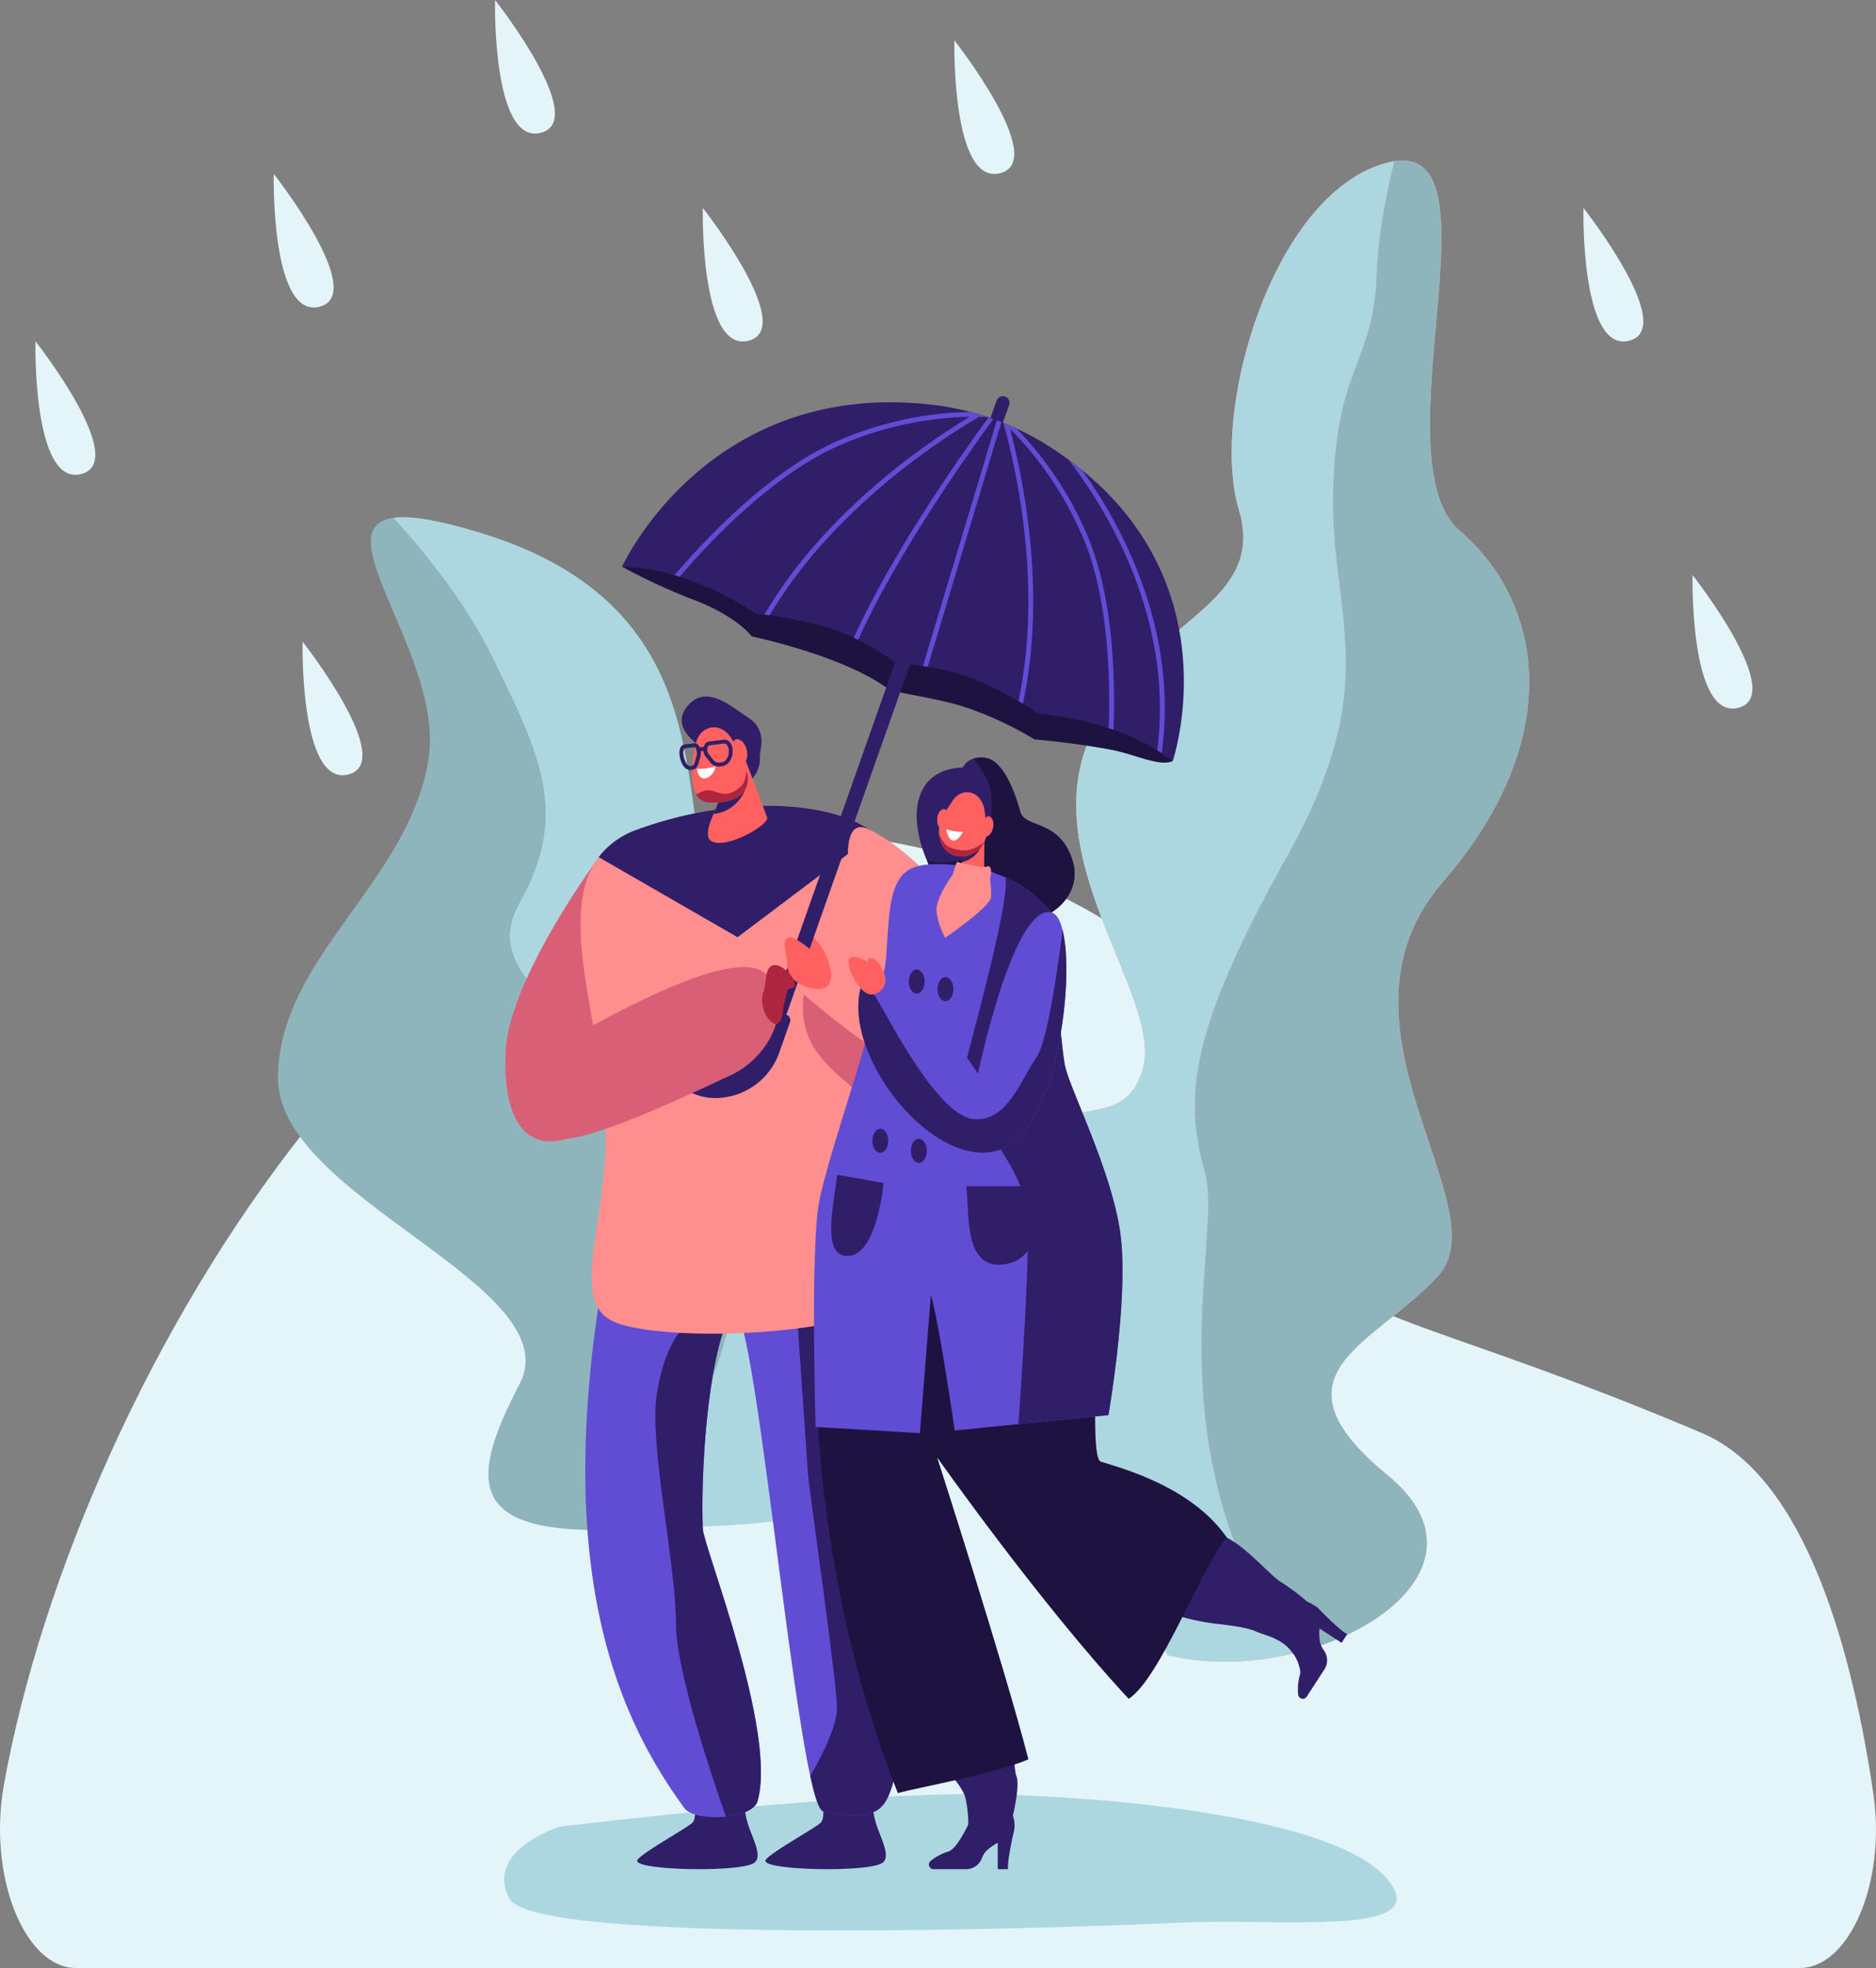 <svg xmlns="http://www.w3.org/2000/svg" width="609.367" height="639.108" viewBox="0 0 609.367 639.108">
  <rect x="0" y="0" width="609.367" height="639.108" fill="#808080" stroke="none"/>
  <g id="psychoterapia-dla-par" transform="translate(-1405.747 -621.105)">
    <g id="Group_106" data-name="Group 106" transform="translate(1405.747 673.223)">
      <path id="Path_459" data-name="Path 459" d="M159.418,1427.434H719.255c16.187,0,28.126-27.91,23.958-56.42-6.579-45.008-21.583-102.827-55.636-117.283-57.742-24.511-90.172-32.476-110.738-42.568s-11.206-129.763-165.052-151.39c-132.668-18.65-251.507,172.844-275.839,308.207C130.682,1397.276,142.507,1427.434,159.418,1427.434Z" transform="translate(-134.683 -840.445)" fill="#e4f5f9"/>
      <g id="Group_104" data-name="Group 104" transform="translate(319.293 0)">
        <path id="Path_460" data-name="Path 460" d="M2025.342,848.025s-77.19-123.863-56.482-155.815,41.124-11.388,48.25-34.084-33.347-65.883-18-105.8,59.147-43.441,49.36-76.187,11.786-104.781,49.263-113.045-4.537,96.607,22.558,119.861,34.653,67.538-5.617,114.014,18.6,105.3-1.336,127.66-57.294,31.552-16.589,64.956S2071.848,859.493,2025.342,848.025Z" transform="translate(-1965.331 -362.627)" fill="#f4a6a6"/>
        <g id="Group_103" data-name="Group 103" transform="translate(0 0.017)">
          <path id="Path_461" data-name="Path 461" d="M2037.438,691.625c-6.869-24.185-5.109-45.712,26.719-102.625s13.97-77.336,14.935-118.422,13.152-41.152,14.145-70.6c.4-11.772,2.875-24.99,5.706-36.622-.4.064-.795.126-1.213.218-37.476,8.264-59.048,80.3-49.262,113.045s-34.015,36.265-49.36,76.187,25.128,83.109,18,105.8-27.541,2.131-48.25,34.084,56.482,155.815,56.482,155.815c12.925,3.188,27.324,2.665,40.507-.463C2019,779.518,2043.548,713.139,2037.438,691.625Z" transform="translate(-1965.33 -363.129)" fill="#add7e0"/>
          <path id="Path_462" data-name="Path 462" d="M2235.6,362.9c-2.83,11.632-5.309,24.85-5.705,36.622-.993,29.445-13.18,29.512-14.145,70.6s16.893,61.508-14.935,118.422-33.588,78.44-26.719,102.625c6.11,21.515-18.443,87.893,28.41,156.424,34.25-8.126,60.287-33.861,30.9-57.981-40.7-33.4-3.346-42.6,16.589-64.957s-38.934-81.184,1.336-127.66,32.712-90.761,5.617-114.014C2230.156,459.989,2270.927,357.2,2235.6,362.9Z" transform="translate(-2101.992 -362.676)" fill="#8fb5bc"/>
        </g>
      </g>
      <g id="Group_105" data-name="Group 105" transform="translate(90.309 115.84)">
        <path id="Path_463" data-name="Path 463" d="M1428.764,938.283c-27.331-52.982-80.9-67.246-64.5-96.206s6.555-48.267-8.751-79.589c-8.818-18.047-22.346-34.6-32.236-45.4,5.418-.781,14.3.592,28.06,4.765,72.35,21.939,65.4,76.349,72.971,110.574s19.756,28.96,71.138,67.574-14.212,117.595-14.212,117.595c4.276,26.6-35.351,26.354-82.081,27.97C1420.84,1015.542,1445.465,970.658,1428.764,938.283Z" transform="translate(-1285.877 -716.875)" fill="#add7e0"/>
        <path id="Path_464" data-name="Path 464" d="M1260.481,795.979c5.312-32.69-34.53-75.156-11.464-78.481,9.89,10.8,23.418,27.358,32.236,45.4,15.306,31.322,25.155,50.629,8.751,79.589s37.164,43.225,64.5,96.206c16.7,32.375-7.924,77.26-29.606,107.279-1.062.037-2.122.073-3.191.112-48.1,1.755-48.549-15-31.7-47.133s-78.391-60.258-78.391-99.422S1253.922,836.348,1260.481,795.979Z" transform="translate(-1211.612 -717.289)" fill="#8fb5bc"/>
      </g>
    </g>
    <path id="Path_458" data-name="Path 458" d="M1658.58,1959.422s-24.474,7.646-16.317,23.318,186.184,9.4,218.227,7.836,82.594,5.04,67.163-13.936-79.9-26.233-125.887-27.7S1658.58,1959.422,1658.58,1959.422Z" transform="translate(-71.093 -745.102)" fill="#add7e0"/>
    <path id="Path_339" data-name="Path 339" d="M1611.917,1147.518s-30.487,40.639-31.345,64.961,8.353,31.33,19.744,27.9,30.608-53.422,30.608-53.422Z" transform="translate(-10.634 -249.427)" fill="#d95f76"/>
    <path id="Path_340" data-name="Path 340" d="M1839.175,1953.617a28.012,28.012,0,0,1-1.552-5.195,11.892,11.892,0,0,0-4.755-7.628c-3.864-2.752-9.223-5.875-11.3-3.8-2.29,2.3.959,10.527-1.112,13.652-.9,1.362-17.821,10.591-18.1,12.479-.471,3.146,32.173,3.847,37.672.923C1842.9,1962.522,1840.857,1957.981,1839.175,1953.617Z" transform="translate(-147.975 -737.788)" fill="#311e69"/>
    <path id="Path_341" data-name="Path 341" d="M1729.8,1953.617a27.994,27.994,0,0,1-1.552-5.195,11.894,11.894,0,0,0-4.755-7.628c-3.864-2.752-9.224-5.875-11.3-3.8-2.29,2.3.959,10.527-1.113,13.652-.9,1.362-17.821,10.591-18.1,12.479-.472,3.146,32.173,3.847,37.672.923C1733.524,1962.522,1731.477,1957.981,1729.8,1953.617Z" transform="translate(-80.257 -737.788)" fill="#311e69"/>
    <path id="Path_342" data-name="Path 342" d="M1743.13,1356.117c-.338-.619-78.534,11.186-78.534,11.186-32.386,126.761-9.266,184.588,16.285,219.531,3.362,4.6,22.064,3.856,23.805-2.289,6.4-22.578-17.556-82.572-17.8-88.418-.672-16.321,1.179-54.893,9.214-70.479,7.314-14.185,21.4,160.9,29.941,162.239,7.188,1.127,16.345,3.414,20.3-3.342,8.707-14.862,5.008-67.7,1.616-85.351C1745.813,1488.01,1772.973,1410.7,1743.13,1356.117Z" transform="translate(-52.855 -378.56)" fill="#614cd4"/>
    <path id="Path_343" data-name="Path 343" d="M1733.1,1537.95s-19.038-6.241-24.18,26.89c-2.5,16.086,6.287,55.321,6.287,74.778,0,14.031,10.385,45.715,16.178,62.3,4.939-.514,9.482-2.191,10.3-5.07,6.4-22.578-17.556-82.572-17.8-88.418C1723.218,1592.109,1725.068,1553.536,1733.1,1537.95Z" transform="translate(-89.856 -490.861)" fill="#311e69"/>
    <path id="Path_344" data-name="Path 344" d="M1862.342,1405.723c-3.206-2.148-6.221-3.216-8.869-2.834-18.646,2.69-25.9,43.093-25.9,43.093s3.719,54.558,4.205,61.044,9.433,67.53,9.433,76.3c0,6.154-5.434,16.417-8.686,22.01,1.517,7,2.95,11.268,4.253,11.472,7.188,1.127,16.345,3.414,20.3-3.342,8.707-14.862,5.008-67.7,1.616-85.351C1856.811,1518.289,1877.546,1457.386,1862.342,1405.723Z" transform="translate(-163.593 -407.484)" fill="#311e69"/>
    <path id="Path_345" data-name="Path 345" d="M1752.657,1195.964c-3.006-36.511.079-66.772-11.058-78.267s-44.707-14.858-78.195-2.765c-34.3,12.387-11.185,58.962-10.554,96.828.515,30.865-11.9,55.817,2.056,62.844,12.21,6.149,64.4,6.236,91.053-4.942,10.055-4.216,14.351-8.886,15.174-11.929C1761.851,1241.807,1754.3,1215.929,1752.657,1195.964Z" transform="translate(-50.339 -224.539)" fill="#ff8f8f"/>
    <path id="Path_346" data-name="Path 346" d="M1749.807,1116.427c-12.336-10.463-44.6-13.125-76.816-1.491a26.952,26.952,0,0,0-12.857,9.064l45.12,26.013Z" transform="translate(-59.926 -224.542)" fill="#311e69"/>
    <g id="Group_81" data-name="Group 81" transform="translate(1626.439 847.294)">
      <path id="Path_347" data-name="Path 347" d="M1736.928,1030.257s-9.337-5.611-4.742-12.171c6.264-8.941,15.215-.259,20.113,2.757,6.908,4.253,3.836,11.369,4,12.825.442,3.932-2.389,7.148-2.389,7.148S1738.366,1036.884,1736.928,1030.257Z" transform="translate(-1730.186 -1014.153)" fill="#311e69"/>
      <path id="Path_348" data-name="Path 348" d="M1765.4,1067.991l7.155,18.87c.12,2.689-14.082,10.664-18.45,7.414-1.279-.951-1.024-3.541.046-6.375l6.417-15.457Z" transform="translate(-1744.01 -1047.485)" fill="#ff6161"/>
      <path id="Path_349" data-name="Path 349" d="M1762.277,1085.324c2.945-.631,6.964-1.545,6.964-1.545a12.817,12.817,0,0,1-4.095,8.429,12.286,12.286,0,0,1-7.058,3.208Z" transform="translate(-1747.01 -1057.26)" fill="#311e69"/>
      <path id="Path_350" data-name="Path 350" d="M1753.008,1044.759l4.531,10.249a6.836,6.836,0,0,1-4.005,8.652c-2.764,1.052-4.605,1.241-8.285,1.165-3.066-.063-4.911-2.814-5.308-6.784a37.243,37.243,0,0,1,1.149-12.627C1742.63,1039.516,1749.565,1038.3,1753.008,1044.759Z" transform="translate(-1735.686 -1030.418)" fill="#ff6161"/>
      <path id="Path_351" data-name="Path 351" d="M1750.05,1073.744a18.42,18.42,0,0,1-6.029.788s.135,2.318,1.615,2.979S1749.488,1076.583,1750.05,1073.744Z" transform="translate(-1738.301 -1051.047)" fill="#fff"/>
      <path id="Path_352" data-name="Path 352" d="M1745.96,1084.321c3.321-1.019,6.409,3.857,11.947-1.611,1.033-1.02,1.408-3.259,1.579-4.585l.1.224a6.836,6.836,0,0,1-4.005,8.652c-2.764,1.052-4.605,1.241-8.285,1.165a4.761,4.761,0,0,1-4.193-2.786C1743.716,1085.416,1744.946,1084.632,1745.96,1084.321Z" transform="translate(-1737.732 -1053.759)" fill="#ad263d"/>
      <path id="Path_353" data-name="Path 353" d="M1774.766,1055.365a9.783,9.783,0,0,0-.017-2.074c-.13-1.314-.02-3.3,2.024-2.531,2.973,1.113,3.65,7.492.456,8.347C1774.858,1059.743,1774.569,1057.1,1774.766,1055.365Z" transform="translate(-1757.302 -1036.712)" fill="#ff6161"/>
      <g id="Group_80" data-name="Group 80" transform="translate(0 14.018)">
        <g id="Group_77" data-name="Group 77" transform="translate(0 1.161)">
          <path id="Path_354" data-name="Path 354" d="M1729.043,1057.816a4.722,4.722,0,0,1,.2-2.141,1.722,1.722,0,0,1,1.344-1.266l3.248-.394a1.6,1.6,0,0,1,1.479.828,4.2,4.2,0,0,1,.625,1.809,4.392,4.392,0,0,1-.11,1.7l-.609,2.12c-.358,1.248-1.074,2.025-1.963,2.133l-.608.074a1.9,1.9,0,0,1-.451,0C1730.685,1062.505,1729.372,1060.528,1729.043,1057.816Zm1.692-2.157c-.051.006-.194.124-.313.449a3.506,3.506,0,0,0-.129,1.557c.276,2.275,1.387,3.864,2.2,3.768l.608-.074c.346-.042.7-.525.9-1.23l.61-2.121a3.138,3.138,0,0,0,.07-1.2c-.116-.959-.546-1.509-.708-1.538Z" transform="translate(-1729.002 -1054.007)" fill="#311e69"/>
        </g>
        <g id="Group_78" data-name="Group 78" transform="translate(7.76)">
          <path id="Path_355" data-name="Path 355" d="M1751.555,1058.22l-1.472-1.869a3.419,3.419,0,0,1-.679-1.69,3.324,3.324,0,0,1,.363-2.016,2.09,2.09,0,0,1,1.548-1.107l4.672-.567c1.394-.167,2.663,1.092,2.879,2.873.349,2.881-1.16,5.442-3.365,5.709l-.875.107a2.928,2.928,0,0,1-.69,0A3.615,3.615,0,0,1,1751.555,1058.22Zm4.583-6-4.672.566a.874.874,0,0,0-.6.475,2.085,2.085,0,0,0-.211,1.247,2.154,2.154,0,0,0,.418,1.062l1.473,1.869a2.2,2.2,0,0,0,1.93.97l.875-.106c1.515-.184,2.531-2.116,2.267-4.309-.115-.946-.682-1.7-1.29-1.774A.818.818,0,0,0,1756.138,1052.222Z" transform="translate(-1749.377 -1050.957)" fill="#311e69"/>
        </g>
        <g id="Group_79" data-name="Group 79" transform="translate(5.631 2.388)">
          <path id="Path_356" data-name="Path 356" d="M1744.341,1059.066a.631.631,0,0,0,.534-.2.891.891,0,0,1,1.274-.2.63.63,0,1,0,.8-.976,2.138,2.138,0,0,0-2.989.316.63.63,0,0,0,.385,1.056Z" transform="translate(-1743.786 -1057.226)" fill="#311e69"/>
        </g>
      </g>
    </g>
    <g id="Group_83" data-name="Group 83" transform="translate(1703.516 867.111)">
      <path id="Path_357" data-name="Path 357" d="M1946.351,1069.418s1.612-3.967,7.421-3.117,9.7,11.714,11.192,17.4,12.68,2.219,17,15.891-12.539,25.36-30.531,18.559S1919.52,1070.41,1946.351,1069.418Z" transform="translate(-1931.367 -1066.182)" fill="#311e69"/>
      <g id="Group_82" data-name="Group 82" transform="translate(3.375 0.002)">
        <path id="Path_358" data-name="Path 358" d="M1987.45,1099.6c-4.321-13.672-15.514-10.2-17-15.891s-5.384-16.554-11.192-17.4a8.808,8.808,0,0,0-3.818.194,67.547,67.547,0,0,1,4.215,6.761c2.94,5.4,1.767,19.012-3.442,23.489-4.085,3.511-11.158,4.265-15.985,3.024,3.654,8.341,9.88,15.81,16.692,18.385C1974.911,1124.958,1991.771,1113.27,1987.45,1099.6Z" transform="translate(-1940.227 -1066.186)" fill="#1e1240"/>
      </g>
    </g>
    <path id="Path_359" data-name="Path 359" d="M1879.423,1126.212c18.352,8.836,48.478,41.741,40.5,72.93s-25.077,12.018-29.978,3.72S1861.145,1117.412,1879.423,1126.212Z" transform="translate(-191.49 -235.804)" fill="#ff8f8f"/>
    <path id="Path_360" data-name="Path 360" d="M1937.763,1353.6c-4.944-1.515,1.671-73.2.888-79.447-4.13-32.964-18.96-34.44-23.015-57.287-3.007-16.938,9.849-35.276,3.794-42.6-6.128-7.409-16.9-13.2-34.183-13.194-3.348,0-7.5.36-10.3,4.008-5.811,7.576-1.094,25.877-6.15,43.458-1.975,6.869-21.282,56.456-23.371,92.508-2.689,46.42,13.034,107.652,52.447,165.691,2.092,3.081,11.012,0,11.012,0,.21-4.819-8.1-73.6-23.1-97.991-5.465-8.89-4.431-96.635-2.2-96.371,1.591.188-6.03,127.509,105.045,133.417l3.151-9.449S1967.5,1362.718,1937.763,1353.6Z" transform="translate(-174.461 -257.822)" fill="#ff6161"/>
    <path id="Path_361" data-name="Path 361" d="M1960.961,1879.808c-1.24-3.243-.572-15.738-3.243-22.891-1.195-3.2-3.147-11.182-3.911-10.969s-9.251,5.627-14.974,7.821-12.113.381-12.018,1.907,2.48,2.1,2.861,5.437,3.91,10.969,6.295,13.735,6.813,7.818,8.081,10.967c.842,2.095,1.537,9.063,1.125,9.889-1.712,3.434-3.584,6.585-5.289,7.921a3.525,3.525,0,0,1-.964.565,16.992,16.992,0,0,0-5.948,3.165,1.51,1.51,0,0,0,1.054,2.6h10.53a5.441,5.441,0,0,0,5.027-3.291,9.341,9.341,0,0,1,1.394-2.471,17.16,17.16,0,0,1,3.886-2.814v8.575h3.35c-.268-2.4,1.339-10.049,2.01-12.729a10.267,10.267,0,0,0-.425-4.655C1960.45,1889.719,1961.951,1882.4,1960.961,1879.808Z" transform="translate(-225.031 -681.834)" fill="#311e69"/>
    <path id="Path_362" data-name="Path 362" d="M2191.971,1754.526l1.821-2.811c-2.159-1.079-7.7-6.59-9.588-8.611a22.016,22.016,0,0,0-3.509-2.011,69.611,69.611,0,0,0-8.081-6.087c-3.109-1.544-11.09-11.181-17.9-14.63-3.047-1.542-8.536-7.243-9.115-6.7-5.723,5.342-4.182,11.7-6.9,17.192s-10.322,10.271-9.218,11.328,3.338.477,7.635,2.744c2.971,1.569,10.141,2.947,13.77,3.365s10.309,1.128,13.375,2.584c1.7.806,6.52,1.8,9.763,4.661a13.437,13.437,0,0,1,4.493,8.109,3.545,3.545,0,0,1-.05,1.116,17,17,0,0,0-.58,6.712,1.51,1.51,0,0,0,2.752.528l5.728-8.837a5.442,5.442,0,0,0-.027-6.009,9.316,9.316,0,0,1-1.315-2.514,17.149,17.149,0,0,1-.248-4.791Z" transform="translate(-350.437 -599.921)" fill="#311e69"/>
    <path id="Path_363" data-name="Path 363" d="M1836.978,1256.876c-6.743-12.864.572-29.341,6.867-32.2s63.713,42.349,54.462,58.373S1845.456,1273.052,1836.978,1256.876Z" transform="translate(-167.748 -297.115)" fill="#ff8f8f"/>
    <path id="Path_364" data-name="Path 364" d="M1978.523,1488.2c-11.309-16.336-33.4-22.353-40.973-24.676-4.944-1.515,1.671-73.2.888-79.447-3.281-26.188-13.311-32.51-19.331-45.455-16.713.957-43.526,2.041-57.442.205-6.424,19.422-15.094,48.654-16.455,72.146-1.894,32.7,1.824,98.375,26.432,160.182,7.053-1.975,30.44-5.972,42.408-10.958-7.785-30.246-29.654-98.066-29.654-98.066s33.219,47.206,62.215,78.4C1956.862,1533.975,1970.388,1497.408,1978.523,1488.2Z" transform="translate(-174.248 -367.74)" fill="#1e1240"/>
    <path id="Path_365" data-name="Path 365" d="M1864.327,1289.515c-8.214-3.351-22.954-15.515-29.675-21.266a25.564,25.564,0,0,0,2.349,15.686c8.478,16.176,52.078,42.194,61.329,26.17,3.18-5.508-1.519-14.466-9.31-23.734C1879.371,1289.349,1869.234,1291.517,1864.327,1289.515Z" transform="translate(-167.771 -324.174)" fill="#d95f76"/>
    <path id="Path_366" data-name="Path 366" d="M1939.292,1216.868c-3.007-16.938,9.849-35.276,3.794-42.6-6.128-7.409-16.9-13.2-34.184-13.194-3.347,0-7.5.36-10.3,4.008-5.811,7.576-1.094,25.877-6.151,43.458-.83,2.886-4.722,13.329-9.11,27.128,8.759.983,36.657,3.81,50.658,1.656a106.992,106.992,0,0,0,12.254-2.605A48.235,48.235,0,0,1,1939.292,1216.868Z" transform="translate(-198.117 -257.822)" fill="#e4f5f9"/>
    <path id="Path_367" data-name="Path 367" d="M1898.233,1158.592s11.252,3,17.547,9.006,6.2,5.437,5.959,10.874,2.053,36.2,3.484,43.779,15.165,34.051,18.027,54.653-3.863,59.088-3.863,59.088L1889.455,1341s-4.864-34.051-7.725-44.066l-3.577,44.924-33.878-2.015s-1.746-57.073,1.115-72.954,21.031-65.67,21.89-80.549,1.288-24.308,7.869-27.749S1898.233,1158.592,1898.233,1158.592Z" transform="translate(-173.603 -255.336)" fill="#614cd4"/>
    <path id="Path_368" data-name="Path 368" d="M1972.134,1133.475l-.154,14.763c-.035,2.43-6.162,8.537-9.925,5.374-1.1-.926.449-4.232,1.565-6.73l3.181-12.612Z" transform="translate(-246.616 -240.733)" fill="#ff6161"/>
    <path id="Path_369" data-name="Path 369" d="M1970.169,1145.681a8.491,8.491,0,0,0,6.424-5.874l-4.989.184Z" transform="translate(-251.874 -244.653)" fill="#311e69"/>
    <path id="Path_370" data-name="Path 370" d="M2017.472,1343.057s6.724-38.486,3.863-59.088-16.6-47.07-18.027-54.654-3.72-38.343-3.484-43.779.336-4.865-5.959-10.874a35.468,35.468,0,0,0-9.824-6.19c1.508,8.638-12.6,57.809-14.057,64.806-1.908,9.156,20.752,26.988,21.325,46.446.4,13.643-1.739,47.332-3.055,66.263Z" transform="translate(-251.688 -262.4)" fill="#311e69"/>
    <path id="Path_371" data-name="Path 371" d="M1965.106,1101.232l.757,5.686a8.48,8.48,0,0,1-6.868,9.589c-4.149.64-8.085-1.832-8.577-7.067-.437-4.654,2.95-8.584,4.191-10.655C1957.436,1094.061,1963.757,1094.757,1965.106,1101.232Z" transform="translate(-239.622 -217.362)" fill="#ff6161"/>
    <path id="Path_372" data-name="Path 372" d="M1987.369,1119.388a7.11,7.11,0,0,0,.41-1.449c.176-.942.657-2.3,1.926-1.352,1.845,1.38.631,6.347-1.768,6.294C1986.154,1122.841,1986.878,1120.56,1987.369,1119.388Z" transform="translate(-262.169 -230.078)" fill="#ff6161"/>
    <path id="Path_373" data-name="Path 373" d="M1841.455,1229.65c2.223-1.639-.754-8.587-4.7-12.06s-3.855,4.932-3.335,5.506S1839.571,1231.039,1841.455,1229.65Z" transform="translate(-167.052 -292.291)" fill="#ff6161"/>
    <path id="Path_374" data-name="Path 374" d="M1951.994,1113.551a7.138,7.138,0,0,1,0-1.506c.086-.954-.006-2.393-1.485-1.825-2.152.825-2.336,5.936-.012,6.538C1952.224,1117.2,1952.148,1114.812,1951.994,1113.551Z" transform="translate(-238.659 -226.256)" fill="#ff6161"/>
    <path id="Path_375" data-name="Path 375" d="M1961.987,1128.189a16.617,16.617,0,0,1-5.425-.842s.36,2.405,1.475,3.353S1960.783,1130.508,1961.987,1128.189Z" transform="translate(-243.449 -236.939)" fill="#fff"/>
    <path id="Path_376" data-name="Path 376" d="M1958.58,1136.526c-1.7.013-4.7-.728-5.921-1.792a11.474,11.474,0,0,1-2.207-3.676c.006.085,0,.17.011.256.492,5.235,4.428,7.707,8.577,7.067a8.14,8.14,0,0,0,6.093-4.657A10.521,10.521,0,0,1,1958.58,1136.526Z" transform="translate(-239.666 -239.237)" fill="#ad263d"/>
    <g id="Group_89" data-name="Group 89" transform="translate(1607.813 749.769)">
      <g id="Group_84" data-name="Group 84" transform="translate(119.134)">
        <path id="Path_377" data-name="Path 377" d="M1998.147,758.227a2.162,2.162,0,0,0-2.75,1.315l-2.391,6.774a2.156,2.156,0,0,0,4.065,1.435l2.391-6.775A2.162,2.162,0,0,0,1998.147,758.227Z" transform="translate(-1992.884 -758.105)" fill="#311e69"/>
      </g>
      <path id="Path_378" data-name="Path 378" d="M1680.1,899.727a188.777,188.777,0,0,0,23.437,10.812c14.293,5.553,18.682,11.842,18.682,11.842s28.879,5.961,43.74,16.623c2.756,1.978,15.01,2.873,26.143,6.518A114.358,114.358,0,0,1,1814.04,955.8s12.536,1.039,24.951,3.389c7.792,1.475,15.658,5.6,19.966,3.661,0,0,2.006-4.964-25.346-17.411s-57.081-27.511-73.5-32.8-58.582-15.343-64.719-15.224S1681.936,897.411,1680.1,899.727Z" transform="translate(-1680.102 -844.357)" fill="#1e1240"/>
      <g id="Group_85" data-name="Group 85" transform="translate(15.842 63.063)">
        <path id="Path_379" data-name="Path 379" d="M1730.817,1085.736a13.655,13.655,0,0,1-4.861-2.966c-9.456-8.9-.279-25.393.117-26.091a2.395,2.395,0,1,1,4.167,2.361c-.077.136-7.724,13.911-1,20.243a9.862,9.862,0,0,0,7.193,2.549,15.4,15.4,0,0,0,14.21-10.456l51.568-146.1a2.395,2.395,0,1,1,4.516,1.594l-51.568,146.1a20.2,20.2,0,0,1-18.691,13.651A16.523,16.523,0,0,1,1730.817,1085.736Z" transform="translate(-1721.695 -923.674)" fill="#311e69"/>
      </g>
      <g id="Group_86" data-name="Group 86" transform="translate(0 1.982)">
        <path id="Path_380" data-name="Path 380" d="M1780.784,764.1c-72.988-8.392-100.682,52.6-100.682,52.6,22.257.259,43.66,15.41,43.66,15.41s5.113-.095,19.485,3.316,26.283,12.837,26.283,12.837,15.189.138,28.518,6.5,17.25,9.65,17.25,9.65,26.171,1.64,43.66,15.41c0,0,21.563-63.152-40.522-102.434A89.6,89.6,0,0,0,1780.784,764.1Z" transform="translate(-1680.102 -763.308)" fill="#311e69"/>
      </g>
      <g id="Group_87" data-name="Group 87" transform="translate(13.94 192.937)">
        <path id="Path_381" data-name="Path 381" d="M1756.131,1272.567l-4.516-1.594a1.915,1.915,0,0,0-2.444,1.169l-3.425,9.7a13.481,13.481,0,0,1-12.417,9.178,9.9,9.9,0,0,1-3.364-.5,6.957,6.957,0,0,1-2.5-1.527c-5.51-5.188,1.286-17.785,1.356-17.911a4.314,4.314,0,0,0-1.629-5.869,4.405,4.405,0,0,0-.688-.313,4.306,4.306,0,0,0-5.188,1.939c-.425.748-10.313,18.495.237,28.43a15.593,15.593,0,0,0,5.537,3.377,18.479,18.479,0,0,0,6.3,1,22.121,22.121,0,0,0,20.483-14.93l3.425-9.7a1.916,1.916,0,0,0-1.169-2.444Z" transform="translate(-1716.702 -1264.656)" fill="#311e69"/>
      </g>
      <g id="Group_88" data-name="Group 88" transform="translate(17.064 5.118)">
        <path id="Path_382" data-name="Path 382" d="M1921.454,776.2c-9.545,13.091-31.512,44.426-43.737,71.538.484.228.951.457,1.418.688,12.284-27.273,34.539-58.911,43.885-71.7C1922.5,776.539,1921.976,776.376,1921.454,776.2Z" transform="translate(-1819.513 -774.426)" fill="#614cd4"/>
        <path id="Path_383" data-name="Path 383" d="M1755.78,837.574c20.263-34.209,54.821-56.715,68.054-64.456.982.021,1.879.058,2.716.1q-2.811-.935-5.682-1.679a113.2,113.2,0,0,0-41.443,8.734c-23.338,9.571-45.431,33.553-54.52,44.289q.826.244,1.637.5c9.254-10.865,30.807-34.035,53.479-43.334a111.77,111.77,0,0,1,40.755-8.624c-14.8,8.936-47.373,31.238-66.707,64.267C1754.562,837.425,1755.126,837.49,1755.78,837.574Z" transform="translate(-1724.904 -771.542)" fill="#614cd4"/>
        <path id="Path_384" data-name="Path 384" d="M1936.633,858.547c.51.072,1.032.149,1.574.235l23.925-79.467q-.735-.289-1.474-.567Z" transform="translate(-1855.989 -776.004)" fill="#614cd4"/>
        <path id="Path_385" data-name="Path 385" d="M2039.48,880.016q.774.255,1.553.529c.623-15.928.115-43.579-8.819-63.878a113.875,113.875,0,0,0-22.637-33.909q-2.134-.991-4.315-1.872c4.068,14.5,12.852,52.771,4.919,90.335.51.288.99.563,1.429.821,7.767-36.152.127-73.026-4.192-89.231a111.77,111.77,0,0,1,23.356,34.491C2039.5,837.137,2040.072,864.172,2039.48,880.016Z" transform="translate(-1898.478 -777.326)" fill="#614cd4"/>
        <path id="Path_386" data-name="Path 386" d="M2065.434,815.809q-2.167-1.77-4.521-3.493c12.612,16.484,34.308,51.83,28.779,94.344.49.3.975.616,1.458.934C2096.608,867.744,2078.389,834.044,2065.434,815.809Z" transform="translate(-1932.932 -796.786)" fill="#614cd4"/>
      </g>
    </g>
    <path id="Path_387" data-name="Path 387" d="M1965.689,1160.786c.643-2.354.27-4.6-.818-4.1-1.645.763-9.85-1.457-9.85-1.457-.642.664-1.15,3.6-1.594,4.31l-.026,0s-3.827,5.238-4.894,9.442,2.572,10.865,2.572,10.865,14.711-10,14.931-13.241A31.936,31.936,0,0,0,1965.689,1160.786Z" transform="translate(-238.341 -254.202)" fill="#ff8f8f"/>
    <path id="Path_388" data-name="Path 388" d="M1833.348,1228.747s-10.718-10.131-13.268-9.3-.515,5.78-.511,8.562,1.26,5.125,4.467,6.742,8.251,2.571,9.376-.6A7.082,7.082,0,0,0,1833.348,1228.747Z" transform="translate(-158.156 -293.932)" fill="#ff6161"/>
    <path id="Path_389" data-name="Path 389" d="M1612.023,1268.537c14.23-7.806,57.57-32.574,65.813-20.323s-1.64,26.755-12.089,31.619-40.847,19.538-53.723,20.821S1591.716,1279.676,1612.023,1268.537Z" transform="translate(-22.341 -309.699)" fill="#d95f76"/>
    <path id="Path_390" data-name="Path 390" d="M1810.123,1248.927c-.54-2.474-4.954-6.828-7.441-5.594s-1.56,5.32-2.791,8.6.523,9.2,3.855,10.281c1.677.544,2.645-3.271,2.591-4.463s1.213-5.1,1.373-6.313S1810.663,1251.4,1810.123,1248.927Z" transform="translate(-146.208 -308.614)" fill="#ad263d"/>
    <path id="Path_391" data-name="Path 391" d="M1944.335,1198.092c9.829,2.442,4.717,68.3-15.73,76.694-21.236,8.721-51.9-29.137-46.341-51.8s38.182,27.5,38.182,27.5S1931.955,1195.017,1944.335,1198.092Z" transform="translate(-197.04 -280.662)" fill="#614cd4"/>
    <path id="Path_392" data-name="Path 392" d="M1973.63,1431.721h23.585s3.2,22.993-10.728,25.282S1974.775,1440.687,1973.63,1431.721Z" transform="translate(-254.016 -425.382)" fill="#311e69"/>
    <path id="Path_393" data-name="Path 393" d="M1875.453,1424.59l-15.1-2.688c-.839,8.958-5.517,27.023,3.8,26.356S1875.453,1424.59,1875.453,1424.59Z" transform="translate(-182.701 -419.303)" fill="#311e69"/>
    <path id="Path_394" data-name="Path 394" d="M1947.946,1213.43c-1.733,13.641-5.072,36.523-8.472,41.253-4.913,6.834-9.394,21.208-20.5,20.064s-25.809-29.473-30.96-38.343c-1.863-3.209-3.635-4.907-5.144-5.784a14.891,14.891,0,0,0-.609,1.934c-5.561,22.667,25.105,60.525,46.341,51.8C1945.713,1277.333,1952.078,1230.105,1947.946,1213.43Z" transform="translate(-197.04 -290.234)" fill="#311e69"/>
    <path id="Path_395" data-name="Path 395" d="M1880.818,1248.384a4.809,4.809,0,0,0,3.957-6.708c-.911-2.152-2.192-4.5-3.571-4.926-2.651-.821-1.645,1.145-1.645,1.145s-5.008-3.148-6.224-.93,3.5,11.62,7.368,11.426Z" transform="translate(-191.802 -304.315)" fill="#ff6161"/>
    <path id="Path_396" data-name="Path 396" d="M1898.714,1386.553c0,2.165-1.153,3.92-2.575,3.92s-2.575-1.755-2.575-3.92,1.153-3.92,2.575-3.92S1898.714,1384.388,1898.714,1386.553Z" transform="translate(-204.446 -394.991)" fill="#311e69"/>
    <path id="Path_397" data-name="Path 397" d="M1929.756,1250.826c0,2.165-1.153,3.92-2.575,3.92s-2.576-1.755-2.576-3.92,1.153-3.92,2.576-3.92S1929.756,1248.661,1929.756,1250.826Z" transform="translate(-223.664 -310.96)" fill="#311e69"/>
    <path id="Path_398" data-name="Path 398" d="M1954.279,1257.271c0,2.165-1.153,3.92-2.575,3.92s-2.575-1.755-2.575-3.92,1.153-3.92,2.575-3.92S1954.279,1255.106,1954.279,1257.271Z" transform="translate(-238.847 -314.95)" fill="#311e69"/>
    <ellipse id="Ellipse_9" data-name="Ellipse 9" cx="2.575" cy="3.92" rx="2.575" ry="3.92" transform="translate(1701.628 990.909)" fill="#311e69"/>
    <g id="Group_107" data-name="Group 107" transform="translate(1417.245 621.105)">
      <path id="Path_465" data-name="Path 465" d="M2688.253,806.345s-1.027,47.187,14.875,43.119S2688.253,806.345,2688.253,806.345Z" transform="translate(-2149.977 -619.605)" fill="#e4f5f9"/>
      <path id="Path_466" data-name="Path 466" d="M2029.206,469.6s-1.026,47.187,14.876,43.119S2029.206,469.6,2029.206,469.6Z" transform="translate(-1730.696 -456.472)" fill="#e4f5f9"/>
      <path id="Path_467" data-name="Path 467" d="M1833.671,599.76s-1.026,47.187,14.876,43.119S1833.671,599.76,1833.671,599.76Z" transform="translate(-1616.886 -532.234)" fill="#e4f5f9"/>
      <path id="Path_468" data-name="Path 468" d="M1189.192,438.2s-1.026,47.187,14.875,43.119S1189.192,438.2,1189.192,438.2Z" transform="translate(-1189.179 -327.377)" fill="#e4f5f9"/>
      <path id="Path_469" data-name="Path 469" d="M1500.232,573.356s-1.027,47.187,14.876,43.119S1500.232,573.356,1500.232,573.356Z" transform="translate(-1422.81 -516.866)" fill="#e4f5f9"/>
      <path id="Path_470" data-name="Path 470" d="M1646.214,923.294s-1.027,47.187,14.875,43.119S1646.214,923.294,1646.214,923.294Z" transform="translate(-1559.431 -714.91)" fill="#e4f5f9"/>
      <path id="Path_471" data-name="Path 471" d="M2518.08,599.76s-1.026,47.187,14.876,43.119S2518.08,599.76,2518.08,599.76Z" transform="translate(-2015.241 -532.234)" fill="#e4f5f9"/>
      <path id="Path_472" data-name="Path 472" d="M1672.212,438.2s-1.026,47.187,14.876,43.119S1672.212,438.2,1672.212,438.2Z" transform="translate(-1522.91 -438.198)" fill="#e4f5f9"/>
    </g>
  </g>
</svg>
